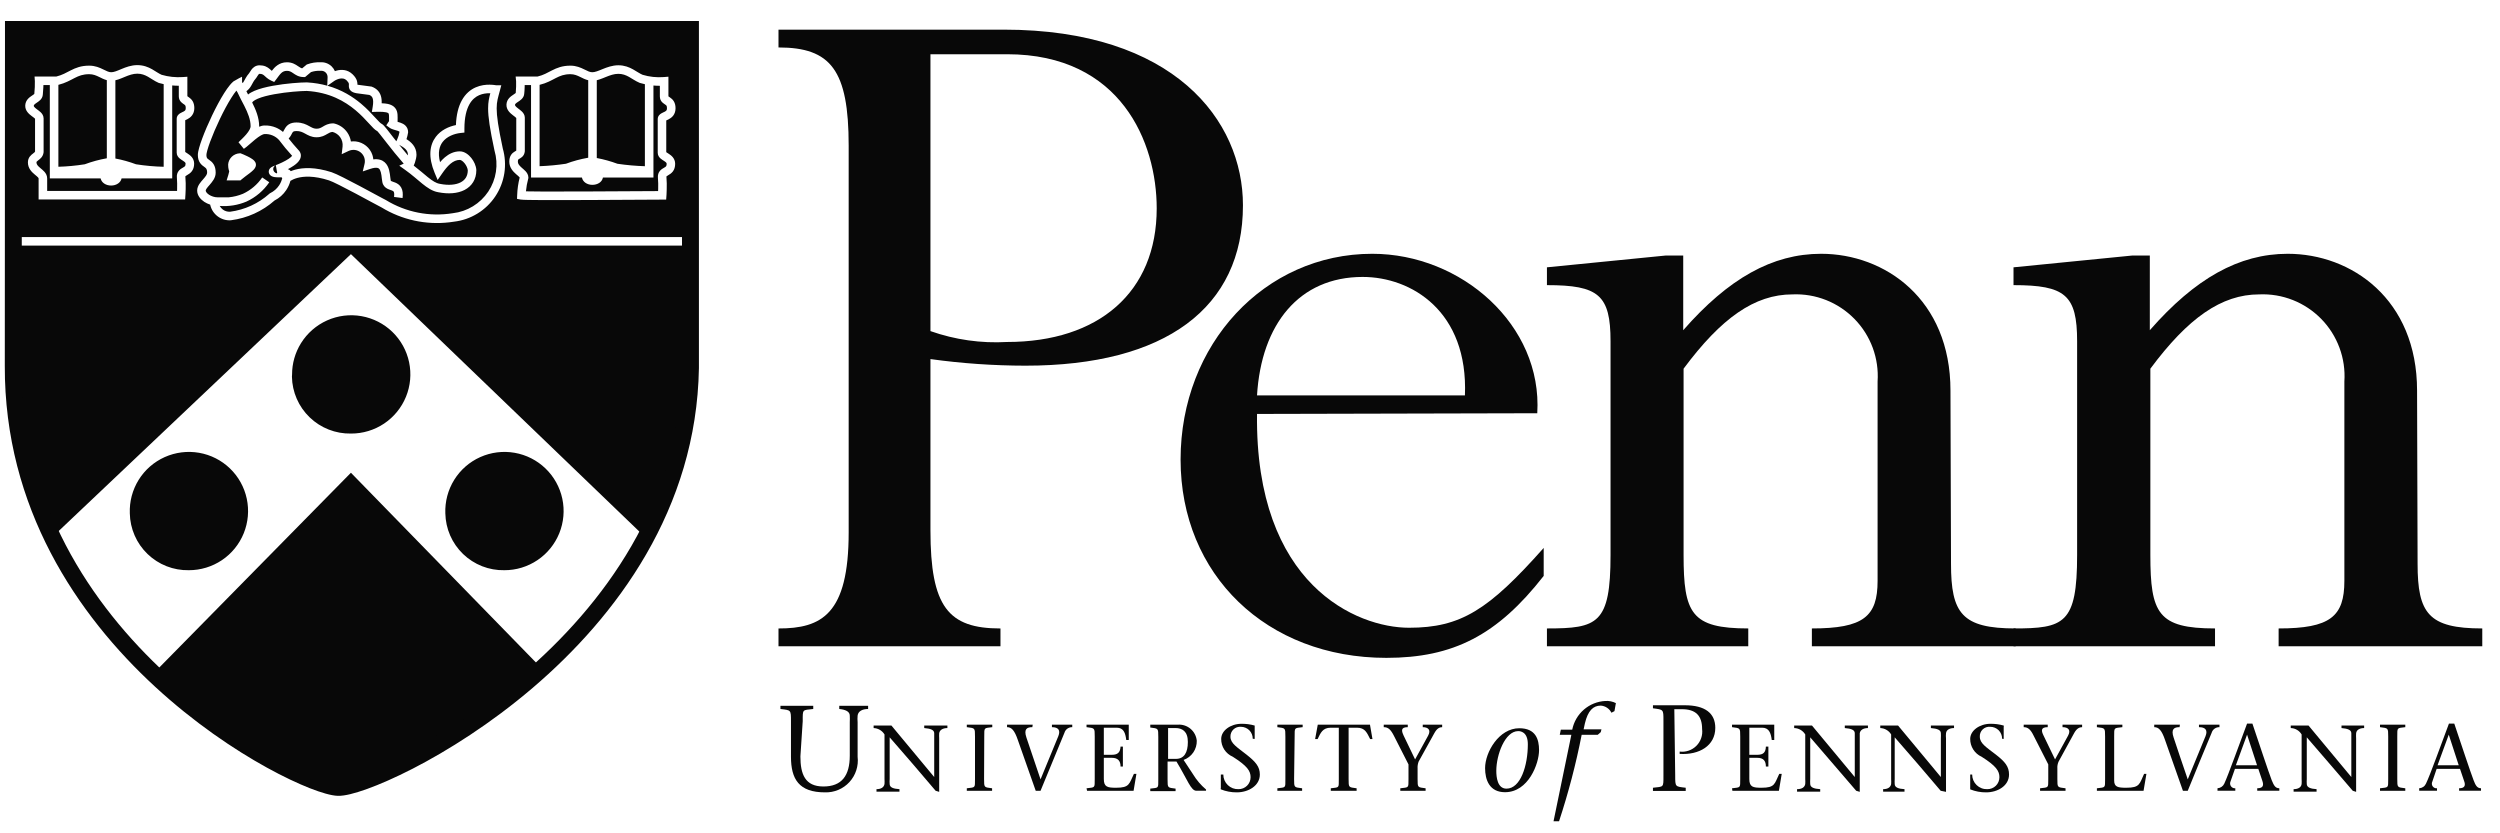 <?xml version="1.0" encoding="UTF-8"?>
<svg xmlns="http://www.w3.org/2000/svg" width="111" height="37" viewBox="0 0 111 37" fill="none">
  <path d="M30.658 1.301V16.331C30.453 28.576 16.735 35.015 15.011 34.952C14.019 34.916 9.387 32.816 5.636 28.693C6.028 29.095 6.44 29.479 6.871 29.842L15.581 20.99L23.997 29.621C25.86 27.971 27.428 26.015 28.633 23.838L15.581 11.284L2.347 23.822L2.372 23.951C1.277 21.718 0.579 19.148 0.59 16.244V10.906H30.618V10.527H0.59V1.285L30.658 1.301ZM7.313 20.295C7.792 20.081 8.324 20.014 8.84 20.104C9.356 20.194 9.834 20.436 10.211 20.8C10.588 21.163 10.848 21.632 10.957 22.145C11.066 22.657 11.019 23.191 10.822 23.677C10.626 24.162 10.288 24.578 9.854 24.87C9.419 25.162 8.907 25.318 8.383 25.317C8.045 25.324 7.709 25.263 7.395 25.14C7.08 25.016 6.794 24.832 6.551 24.598C6.308 24.363 6.112 24.084 5.978 23.774C5.843 23.465 5.77 23.131 5.764 22.794C5.743 22.27 5.88 21.752 6.156 21.307C6.432 20.861 6.836 20.509 7.313 20.295ZM21.323 20.295C21.801 20.081 22.333 20.014 22.849 20.104C23.365 20.194 23.843 20.436 24.22 20.8C24.597 21.163 24.858 21.632 24.967 22.145C25.076 22.657 25.029 23.191 24.832 23.677C24.635 24.162 24.298 24.578 23.863 24.87C23.428 25.163 22.916 25.319 22.392 25.317C22.054 25.324 21.718 25.263 21.404 25.14C21.09 25.016 20.803 24.832 20.56 24.598C20.317 24.363 20.122 24.084 19.987 23.774C19.852 23.465 19.78 23.131 19.773 22.794C19.753 22.27 19.89 21.752 20.166 21.307C20.442 20.861 20.845 20.509 21.323 20.295ZM14.521 14.227C15 14.012 15.532 13.946 16.049 14.037C16.565 14.128 17.043 14.371 17.42 14.735C17.797 15.1 18.056 15.569 18.164 16.082C18.272 16.595 18.224 17.129 18.026 17.614C17.828 18.1 17.49 18.515 17.054 18.807C16.618 19.098 16.105 19.253 15.581 19.25C15.244 19.256 14.908 19.196 14.594 19.072C14.28 18.949 13.992 18.765 13.749 18.53C13.506 18.296 13.311 18.017 13.176 17.707C13.041 17.398 12.968 17.064 12.962 16.727L12.968 16.628C12.967 16.138 13.104 15.657 13.363 15.239C13.64 14.794 14.043 14.441 14.521 14.227ZM14.227 2.765C14.03 2.757 13.832 2.787 13.648 2.855L13.617 2.866L13.592 2.888L13.415 3.035C13.358 3.022 13.309 2.989 13.229 2.936C13.123 2.863 12.974 2.765 12.74 2.765C12.395 2.765 12.192 2.981 12.068 3.146C12.042 3.123 12.012 3.095 11.972 3.061C11.925 3.021 11.866 2.979 11.789 2.947C11.712 2.916 11.624 2.899 11.523 2.899C11.344 2.9 11.233 3.003 11.168 3.088C11.137 3.128 11.111 3.172 11.094 3.2C11.073 3.234 11.063 3.248 11.058 3.254C10.939 3.386 10.866 3.548 10.822 3.621C10.812 3.639 10.801 3.656 10.79 3.671C10.79 3.669 10.789 3.667 10.788 3.666L10.747 3.677V3.406L10.605 3.478L10.367 3.613C10.311 3.66 10.257 3.717 10.208 3.776C10.125 3.876 10.037 4.001 9.949 4.141C9.774 4.419 9.587 4.77 9.417 5.125C9.247 5.48 9.091 5.844 8.978 6.15C8.921 6.303 8.874 6.446 8.841 6.565C8.809 6.68 8.785 6.791 8.785 6.878C8.785 7.025 8.818 7.142 8.884 7.236C8.945 7.324 9.026 7.378 9.071 7.41C9.122 7.446 9.145 7.467 9.161 7.493C9.176 7.517 9.196 7.564 9.196 7.669C9.196 7.699 9.186 7.737 9.155 7.787C9.123 7.839 9.078 7.893 9.022 7.957C8.971 8.016 8.905 8.089 8.855 8.164C8.805 8.24 8.754 8.341 8.754 8.46C8.754 8.684 8.912 8.857 9.07 8.962C9.148 9.013 9.238 9.055 9.332 9.086L9.336 9.104C9.383 9.306 9.501 9.485 9.667 9.608C9.833 9.732 10.038 9.794 10.245 9.781L10.251 9.78L10.258 9.779C10.976 9.686 11.649 9.381 12.191 8.902C12.4 8.795 12.578 8.637 12.708 8.441C12.792 8.316 12.855 8.177 12.894 8.032C12.897 8.03 12.9 8.027 12.903 8.025C12.964 7.988 13.063 7.938 13.203 7.9C13.481 7.825 13.936 7.793 14.604 8.008C14.686 8.034 14.851 8.11 15.068 8.219C15.282 8.325 15.535 8.458 15.787 8.592C16.277 8.853 16.772 9.125 16.942 9.211C17.845 9.762 18.904 9.993 19.95 9.871L20.159 9.842C20.527 9.799 20.881 9.677 21.197 9.483C21.515 9.289 21.788 9.026 21.994 8.716C22.201 8.405 22.337 8.052 22.394 7.684C22.449 7.319 22.425 6.947 22.324 6.593C22.119 5.636 22.052 5.141 22.052 4.814C22.052 4.496 22.113 4.34 22.195 4.022L22.258 3.785H22.023C22.021 3.785 22.017 3.784 22.012 3.783C21.997 3.781 21.975 3.778 21.949 3.774C21.897 3.768 21.825 3.761 21.74 3.76C21.572 3.758 21.347 3.779 21.12 3.879C20.89 3.98 20.666 4.16 20.502 4.461C20.356 4.729 20.261 5.085 20.243 5.553C19.924 5.618 19.576 5.776 19.349 6.076C19.071 6.443 19.007 6.973 19.297 7.671L19.431 7.992L19.629 7.706C19.741 7.544 19.862 7.388 19.997 7.274C20.131 7.162 20.267 7.1 20.414 7.1C20.454 7.1 20.538 7.137 20.628 7.249C20.712 7.353 20.763 7.477 20.77 7.564C20.768 7.822 20.65 7.994 20.452 8.097C20.241 8.206 19.922 8.241 19.533 8.163L19.529 8.162L19.524 8.161C19.37 8.138 19.207 8.037 18.987 7.859C18.816 7.721 18.608 7.535 18.369 7.353C18.389 7.311 18.407 7.267 18.421 7.225C18.461 7.107 18.492 6.967 18.492 6.87C18.492 6.505 18.24 6.298 18.047 6.178C18.078 6.086 18.102 5.991 18.117 5.895L18.12 5.88V5.865C18.12 5.747 18.075 5.65 18.002 5.577C17.935 5.511 17.852 5.474 17.786 5.45C17.743 5.435 17.693 5.421 17.652 5.409C17.652 5.394 17.653 5.377 17.653 5.359C17.653 5.276 17.658 5.17 17.65 5.085C17.643 4.994 17.62 4.885 17.543 4.792C17.465 4.698 17.354 4.644 17.225 4.615C17.146 4.598 17.053 4.589 16.946 4.585C16.951 4.461 16.941 4.342 16.903 4.235C16.84 4.054 16.708 3.927 16.52 3.854L16.498 3.845L16.476 3.842L15.892 3.764C15.884 3.762 15.876 3.76 15.87 3.759C15.871 3.716 15.869 3.655 15.848 3.587C15.818 3.493 15.757 3.398 15.657 3.301C15.426 3.076 15.149 3.082 14.957 3.132C14.927 3.14 14.897 3.149 14.87 3.159C14.835 3.079 14.784 3.005 14.721 2.944C14.653 2.88 14.573 2.831 14.485 2.8C14.403 2.771 14.315 2.759 14.227 2.765ZM13.62 4.038C14.623 4.096 15.31 4.495 15.789 4.897C16.03 5.1 16.22 5.304 16.373 5.472C16.448 5.554 16.519 5.632 16.581 5.692C16.631 5.741 16.692 5.794 16.758 5.828C16.762 5.832 16.77 5.84 16.78 5.853C16.804 5.879 16.836 5.918 16.875 5.967C16.954 6.065 17.056 6.198 17.179 6.355C17.384 6.619 17.644 6.946 17.925 7.266L17.727 7.357L17.994 7.547C18.289 7.756 18.516 7.967 18.749 8.155C18.967 8.331 19.198 8.493 19.459 8.535C19.9 8.623 20.314 8.595 20.627 8.434C20.951 8.266 21.149 7.962 21.149 7.559V7.548C21.139 7.359 21.044 7.16 20.924 7.011C20.808 6.868 20.627 6.72 20.414 6.72C20.15 6.72 19.93 6.836 19.753 6.984C19.675 7.05 19.604 7.124 19.538 7.2C19.429 6.773 19.512 6.49 19.651 6.306C19.834 6.065 20.152 5.937 20.45 5.904L20.62 5.886V5.715C20.62 5.209 20.711 4.87 20.835 4.644C20.957 4.42 21.116 4.296 21.273 4.227C21.434 4.156 21.601 4.138 21.735 4.14C21.747 4.14 21.759 4.14 21.77 4.141C21.716 4.34 21.672 4.532 21.672 4.814C21.672 5.186 21.747 5.715 21.953 6.673L21.954 6.68L21.956 6.686C22.045 6.991 22.067 7.313 22.019 7.627C21.971 7.941 21.855 8.241 21.679 8.506C21.503 8.77 21.27 8.993 20.999 9.159C20.728 9.325 20.423 9.43 20.107 9.466L20.104 9.467H20.099C19.073 9.633 18.022 9.426 17.136 8.884L17.128 8.879L17.121 8.876L16.946 8.784C16.719 8.663 16.349 8.461 15.966 8.257C15.713 8.122 15.455 7.988 15.237 7.879C15.024 7.773 14.834 7.683 14.722 7.646H14.721C13.991 7.411 13.46 7.438 13.104 7.534C13.033 7.553 12.969 7.577 12.912 7.6C12.881 7.559 12.841 7.535 12.819 7.525C12.806 7.52 12.792 7.515 12.778 7.512C12.869 7.465 12.961 7.412 13.042 7.356C13.145 7.286 13.258 7.191 13.316 7.076C13.348 7.014 13.369 6.936 13.354 6.851C13.339 6.772 13.298 6.707 13.244 6.655C13.095 6.493 12.953 6.324 12.816 6.15C12.906 6.057 12.948 5.952 12.973 5.908C12.995 5.869 13.01 5.853 13.025 5.844C13.041 5.834 13.077 5.818 13.16 5.818C13.329 5.818 13.431 5.868 13.548 5.933C13.667 5.998 13.824 6.095 14.054 6.095C14.281 6.095 14.421 6.012 14.527 5.949C14.619 5.895 14.675 5.863 14.768 5.858C14.903 5.895 15.022 5.977 15.104 6.092C15.189 6.213 15.227 6.361 15.21 6.508L15.171 6.847L15.479 6.702C15.566 6.662 15.662 6.647 15.756 6.658C15.85 6.67 15.94 6.708 16.014 6.768C16.087 6.828 16.143 6.907 16.174 6.997C16.204 7.087 16.209 7.185 16.186 7.277L16.107 7.611L16.433 7.501C16.611 7.44 16.714 7.442 16.769 7.457C16.814 7.47 16.845 7.497 16.871 7.547C16.901 7.604 16.921 7.684 16.936 7.784C16.943 7.833 16.948 7.882 16.954 7.934C16.96 7.983 16.966 8.035 16.976 8.084C17.005 8.236 17.097 8.325 17.194 8.376C17.237 8.399 17.282 8.415 17.316 8.427C17.355 8.44 17.381 8.449 17.407 8.46C17.455 8.48 17.472 8.495 17.482 8.514C17.495 8.537 17.515 8.598 17.496 8.744L17.873 8.793C17.897 8.607 17.883 8.453 17.815 8.331C17.746 8.204 17.638 8.144 17.553 8.108C17.513 8.092 17.47 8.078 17.441 8.068C17.409 8.057 17.388 8.048 17.372 8.04C17.352 8.029 17.351 8.027 17.349 8.014C17.342 7.979 17.337 7.938 17.331 7.889C17.325 7.841 17.32 7.785 17.311 7.729C17.296 7.62 17.269 7.488 17.208 7.371C17.144 7.248 17.038 7.138 16.871 7.092C16.782 7.067 16.683 7.063 16.575 7.077C16.569 7.009 16.555 6.941 16.533 6.875C16.48 6.717 16.382 6.578 16.253 6.473C16.124 6.368 15.967 6.301 15.802 6.28C15.728 6.271 15.654 6.273 15.581 6.282C15.557 6.136 15.501 5.996 15.414 5.873C15.275 5.676 15.067 5.536 14.832 5.482L14.81 5.478H14.789C14.571 5.478 14.435 5.563 14.334 5.623C14.241 5.678 14.174 5.715 14.054 5.715C13.936 5.715 13.863 5.673 13.731 5.601C13.597 5.527 13.426 5.439 13.16 5.438C13.027 5.439 12.914 5.464 12.822 5.522C12.73 5.58 12.678 5.659 12.643 5.721C12.604 5.788 12.584 5.83 12.565 5.859C12.472 5.779 12.365 5.712 12.25 5.664C12.089 5.597 11.915 5.565 11.74 5.572C11.659 5.573 11.579 5.596 11.506 5.627C11.506 5.622 11.507 5.617 11.507 5.612C11.507 5.222 11.355 4.866 11.198 4.554C11.201 4.545 11.211 4.527 11.241 4.5C11.283 4.464 11.351 4.423 11.444 4.383C11.632 4.302 11.892 4.236 12.177 4.184C12.741 4.08 13.362 4.039 13.62 4.038ZM10.523 4.066L10.548 4.107C10.639 4.311 10.752 4.513 10.848 4.701C11.005 5.012 11.127 5.308 11.127 5.612C11.127 5.646 11.114 5.695 11.078 5.762C11.043 5.827 10.992 5.897 10.932 5.968C10.809 6.112 10.675 6.231 10.589 6.316L10.827 6.609C10.897 6.564 10.98 6.493 11.06 6.423C11.145 6.349 11.233 6.271 11.324 6.197C11.415 6.123 11.502 6.059 11.581 6.014C11.663 5.967 11.717 5.952 11.744 5.952H11.753C11.873 5.946 11.993 5.968 12.104 6.015C12.212 6.06 12.31 6.129 12.39 6.217C12.57 6.458 12.762 6.69 12.965 6.911L12.97 6.917C12.95 6.945 12.906 6.99 12.827 7.044C12.65 7.165 12.396 7.276 12.245 7.334L12.274 7.489C12.274 7.525 12.296 7.603 12.307 7.662C12.303 7.677 12.296 7.689 12.291 7.699C12.155 7.668 12.075 7.502 12.177 7.387C12.199 7.362 12.223 7.349 12.226 7.348C12.232 7.344 12.238 7.342 12.24 7.341C12.239 7.341 12.236 7.342 12.231 7.344C12.213 7.35 12.171 7.364 12.133 7.38C12.113 7.388 12.09 7.4 12.067 7.413C12.047 7.425 12.015 7.445 11.987 7.477C11.959 7.509 11.916 7.58 11.938 7.672C11.959 7.753 12.019 7.798 12.05 7.816C12.093 7.842 12.14 7.854 12.174 7.86C12.21 7.867 12.248 7.87 12.284 7.872C12.355 7.876 12.436 7.874 12.503 7.873C12.507 7.873 12.512 7.872 12.517 7.872L12.511 7.895L12.532 7.907C12.505 8.022 12.458 8.132 12.393 8.23C12.294 8.378 12.159 8.496 12 8.574L11.977 8.586L11.958 8.604C11.471 9.039 10.863 9.316 10.216 9.401C10.101 9.407 9.986 9.373 9.894 9.304C9.836 9.261 9.789 9.206 9.755 9.144C10.159 9.174 10.565 9.109 10.938 8.952L10.942 8.95L10.945 8.949C11.353 8.761 11.703 8.464 11.956 8.093L11.642 7.879C11.428 8.193 11.132 8.444 10.787 8.604C10.586 8.687 10.374 8.74 10.158 8.761H9.655C9.529 8.761 9.387 8.715 9.279 8.645C9.165 8.569 9.134 8.497 9.134 8.46C9.134 8.449 9.139 8.423 9.171 8.375C9.204 8.326 9.25 8.274 9.309 8.207C9.363 8.145 9.428 8.068 9.479 7.984C9.532 7.899 9.576 7.793 9.576 7.669C9.576 7.513 9.546 7.39 9.483 7.291C9.423 7.195 9.343 7.137 9.291 7.101C9.234 7.06 9.211 7.044 9.195 7.021C9.184 7.004 9.165 6.967 9.165 6.878C9.165 6.846 9.176 6.777 9.207 6.666C9.236 6.56 9.28 6.43 9.334 6.283C9.443 5.989 9.594 5.636 9.76 5.289C9.926 4.942 10.105 4.605 10.271 4.343C10.352 4.213 10.429 4.105 10.496 4.023L10.523 4.066ZM27.454 2.898C27.185 2.899 26.947 2.99 26.756 3.067C26.656 3.108 26.573 3.143 26.493 3.169C26.415 3.195 26.352 3.207 26.3 3.207C26.192 3.207 26.1 3.16 25.939 3.08C25.786 3.005 25.589 2.915 25.326 2.915C24.965 2.915 24.724 3.015 24.507 3.126C24.297 3.233 24.128 3.336 23.871 3.397H22.895L22.915 3.605C22.918 3.631 22.918 3.729 22.915 3.846C22.912 3.961 22.906 4.065 22.9 4.104L22.898 4.118V4.126C22.897 4.127 22.895 4.13 22.893 4.133C22.872 4.153 22.842 4.172 22.784 4.21C22.692 4.271 22.501 4.392 22.487 4.637C22.48 4.763 22.529 4.866 22.588 4.942C22.644 5.015 22.717 5.073 22.773 5.116C22.836 5.165 22.877 5.194 22.907 5.225C22.914 5.232 22.919 5.238 22.922 5.241V6.688C22.913 6.695 22.903 6.701 22.852 6.73C22.806 6.758 22.738 6.802 22.688 6.883C22.636 6.964 22.613 7.063 22.613 7.179C22.613 7.451 22.792 7.624 22.91 7.729C22.979 7.789 23.023 7.824 23.058 7.862C23.065 7.871 23.07 7.879 23.073 7.884C23.008 8.14 22.971 8.403 22.962 8.667L22.956 8.83L23.116 8.86C23.148 8.866 23.198 8.869 23.246 8.871C23.3 8.873 23.372 8.875 23.456 8.877C23.625 8.88 23.854 8.883 24.122 8.884C24.659 8.886 25.359 8.884 26.075 8.881C27.508 8.875 29.004 8.863 29.4 8.863H29.578L29.59 8.687V8.685C29.59 8.684 29.591 8.682 29.591 8.681C29.591 8.677 29.591 8.672 29.592 8.665C29.593 8.651 29.593 8.631 29.595 8.606C29.597 8.557 29.601 8.487 29.602 8.407C29.607 8.249 29.607 8.042 29.59 7.864C29.588 7.844 29.59 7.834 29.591 7.832V7.831C29.6 7.821 29.616 7.81 29.678 7.774C29.729 7.745 29.81 7.697 29.874 7.614C29.942 7.525 29.977 7.412 29.977 7.273C29.977 7.022 29.793 6.894 29.694 6.83C29.636 6.792 29.605 6.775 29.582 6.756V5.348C29.588 5.345 29.595 5.341 29.602 5.338C29.624 5.328 29.655 5.314 29.686 5.298C29.747 5.266 29.827 5.217 29.891 5.134C29.957 5.047 29.994 4.938 29.994 4.806C29.994 4.683 29.968 4.581 29.917 4.497C29.867 4.414 29.801 4.364 29.753 4.331C29.702 4.296 29.689 4.288 29.678 4.278V3.405L29.473 3.422C29.156 3.447 28.836 3.413 28.531 3.321C28.471 3.296 28.41 3.261 28.342 3.22C28.274 3.179 28.192 3.127 28.109 3.081C27.936 2.985 27.727 2.898 27.454 2.898ZM6.096 2.891C5.825 2.891 5.586 2.984 5.396 3.063C5.296 3.105 5.213 3.141 5.133 3.168C5.054 3.194 4.993 3.207 4.941 3.207C4.833 3.207 4.742 3.16 4.579 3.08C4.425 3.004 4.227 2.915 3.96 2.915C3.599 2.915 3.36 3.013 3.144 3.123C2.934 3.229 2.765 3.333 2.504 3.397H1.534L1.548 3.601C1.551 3.644 1.55 3.75 1.545 3.869C1.54 3.986 1.532 4.097 1.525 4.147L1.524 4.16V4.167C1.523 4.168 1.521 4.171 1.518 4.174C1.498 4.194 1.469 4.213 1.412 4.251C1.321 4.312 1.135 4.433 1.121 4.676C1.114 4.803 1.162 4.906 1.223 4.982C1.279 5.054 1.353 5.112 1.408 5.153C1.472 5.201 1.513 5.229 1.543 5.259C1.549 5.265 1.553 5.27 1.556 5.273V6.728C1.553 6.745 1.546 6.758 1.464 6.819C1.387 6.877 1.239 6.987 1.239 7.21C1.239 7.487 1.427 7.652 1.544 7.75C1.611 7.807 1.655 7.84 1.688 7.877C1.714 7.907 1.714 7.919 1.714 7.922V8.855H8.22L8.231 8.679V8.677C8.232 8.676 8.232 8.674 8.232 8.673C8.233 8.669 8.233 8.663 8.233 8.656C8.234 8.643 8.235 8.623 8.236 8.599C8.239 8.549 8.242 8.479 8.244 8.399C8.248 8.241 8.248 8.034 8.231 7.856L8.232 7.823C8.242 7.813 8.257 7.803 8.319 7.767C8.37 7.737 8.452 7.69 8.516 7.606C8.584 7.517 8.62 7.405 8.62 7.266C8.62 7.014 8.435 6.887 8.336 6.822C8.277 6.784 8.247 6.767 8.224 6.747V5.339C8.229 5.336 8.236 5.332 8.243 5.329C8.265 5.319 8.295 5.305 8.325 5.289C8.386 5.257 8.464 5.207 8.526 5.124C8.591 5.037 8.628 4.929 8.628 4.798C8.628 4.676 8.602 4.575 8.553 4.491C8.504 4.409 8.439 4.358 8.393 4.325C8.342 4.29 8.33 4.282 8.319 4.272V3.407L8.116 3.422C7.799 3.444 7.48 3.41 7.175 3.321C7.114 3.294 7.053 3.259 6.985 3.217C6.917 3.174 6.835 3.121 6.752 3.074C6.578 2.977 6.369 2.891 6.096 2.891ZM23.578 3.777V7.883H25.838C25.856 7.985 25.921 8.065 25.993 8.116C26.079 8.176 26.188 8.207 26.3 8.207C26.408 8.207 26.517 8.18 26.605 8.123C26.682 8.073 26.751 7.991 26.77 7.883H29.013V3.797C29.107 3.805 29.203 3.81 29.298 3.809V4.283C29.298 4.394 29.34 4.479 29.402 4.542C29.449 4.589 29.517 4.63 29.538 4.645C29.569 4.666 29.584 4.68 29.593 4.694C29.601 4.708 29.614 4.739 29.614 4.806C29.614 4.862 29.6 4.889 29.589 4.903C29.575 4.921 29.552 4.94 29.511 4.961C29.49 4.972 29.469 4.981 29.443 4.993C29.42 5.004 29.389 5.019 29.36 5.036C29.306 5.069 29.203 5.145 29.203 5.288V6.783C29.203 6.908 29.275 6.991 29.33 7.039C29.38 7.083 29.45 7.124 29.487 7.148C29.586 7.212 29.599 7.24 29.599 7.273C29.599 7.344 29.582 7.371 29.572 7.384C29.558 7.402 29.537 7.418 29.487 7.446C29.449 7.468 29.365 7.512 29.305 7.581C29.231 7.665 29.2 7.773 29.212 7.9C29.227 8.055 29.227 8.244 29.223 8.397C29.222 8.428 29.22 8.458 29.219 8.484C28.655 8.487 27.336 8.496 26.073 8.501C25.358 8.504 24.659 8.506 24.124 8.504C23.857 8.503 23.63 8.5 23.464 8.497C23.423 8.496 23.386 8.495 23.352 8.494C23.37 8.305 23.403 8.116 23.453 7.933L23.46 7.908V7.883C23.46 7.757 23.391 7.663 23.337 7.604C23.285 7.548 23.211 7.488 23.163 7.445C23.048 7.343 22.993 7.27 22.993 7.179C22.993 7.113 23.006 7.09 23.009 7.085C23.012 7.08 23.018 7.073 23.045 7.058C23.062 7.048 23.132 7.012 23.181 6.968C23.246 6.909 23.29 6.829 23.301 6.723L23.302 6.713V5.225C23.302 5.099 23.228 5.008 23.175 4.955C23.122 4.902 23.051 4.851 23.004 4.815C22.949 4.773 22.911 4.74 22.888 4.71C22.868 4.684 22.866 4.669 22.866 4.658C22.868 4.626 22.883 4.599 22.992 4.527C23.035 4.499 23.105 4.456 23.159 4.402C23.217 4.345 23.273 4.262 23.277 4.148C23.286 4.08 23.292 3.96 23.295 3.855C23.296 3.83 23.296 3.803 23.296 3.777H23.578ZM2.212 3.777V7.922H4.467C4.488 8.021 4.552 8.098 4.623 8.147C4.71 8.208 4.822 8.238 4.934 8.238C5.045 8.238 5.156 8.208 5.243 8.147C5.314 8.098 5.378 8.021 5.399 7.922H7.646V3.794C7.744 3.803 7.842 3.807 7.939 3.807V4.275C7.939 4.384 7.98 4.469 8.041 4.532C8.086 4.579 8.154 4.621 8.174 4.635C8.204 4.656 8.218 4.67 8.227 4.685C8.235 4.698 8.248 4.73 8.248 4.798C8.248 4.856 8.233 4.883 8.223 4.897C8.209 4.915 8.187 4.933 8.147 4.954C8.127 4.965 8.107 4.974 8.081 4.986C8.058 4.997 8.027 5.012 7.999 5.029C7.944 5.063 7.845 5.138 7.845 5.279V6.775C7.845 6.9 7.916 6.983 7.972 7.031C8.022 7.075 8.092 7.116 8.129 7.141C8.227 7.205 8.24 7.233 8.24 7.266C8.24 7.336 8.223 7.364 8.214 7.376C8.2 7.394 8.178 7.41 8.129 7.438C8.09 7.461 8.007 7.504 7.946 7.573C7.873 7.658 7.841 7.765 7.854 7.893C7.868 8.047 7.868 8.236 7.864 8.39C7.863 8.42 7.862 8.449 7.861 8.476H2.094V7.922C2.094 7.793 2.033 7.695 1.972 7.626C1.915 7.562 1.839 7.502 1.788 7.459C1.668 7.358 1.619 7.296 1.619 7.21C1.619 7.188 1.617 7.179 1.692 7.122C1.756 7.074 1.913 6.972 1.935 6.763L1.936 6.753V5.256C1.935 5.129 1.862 5.039 1.808 4.986C1.754 4.934 1.682 4.884 1.636 4.85C1.581 4.808 1.544 4.777 1.521 4.747C1.501 4.722 1.499 4.708 1.5 4.697C1.502 4.664 1.518 4.637 1.624 4.566C1.666 4.538 1.735 4.494 1.788 4.44C1.845 4.383 1.897 4.3 1.902 4.189C1.911 4.119 1.919 3.998 1.924 3.885C1.925 3.849 1.927 3.813 1.928 3.777H2.212ZM10.632 6.808C10.504 6.816 10.383 6.87 10.291 6.959C10.199 7.049 10.141 7.168 10.13 7.296V7.313C10.13 7.398 10.138 7.46 10.149 7.512C10.155 7.537 10.161 7.557 10.166 7.572C10.172 7.59 10.173 7.595 10.175 7.601C10.175 7.602 10.176 7.605 10.175 7.618C10.172 7.641 10.163 7.684 10.139 7.764L10.062 8.01H10.675L10.729 7.963C10.839 7.868 10.966 7.781 11.092 7.684C11.15 7.639 11.209 7.59 11.255 7.542C11.278 7.518 11.303 7.489 11.322 7.456C11.341 7.424 11.364 7.375 11.364 7.313C11.364 7.228 11.316 7.168 11.293 7.142C11.265 7.11 11.23 7.083 11.2 7.062C11.139 7.018 11.062 6.977 10.993 6.943C10.923 6.909 10.852 6.877 10.801 6.855C10.775 6.845 10.753 6.836 10.737 6.83C10.73 6.827 10.724 6.824 10.72 6.822C10.718 6.822 10.716 6.821 10.715 6.82H10.713V6.819L10.674 6.805L10.632 6.808ZM6.096 3.271C6.281 3.271 6.426 3.327 6.566 3.405C6.64 3.446 6.707 3.491 6.785 3.539C6.86 3.586 6.943 3.635 7.033 3.674L7.044 3.679L7.055 3.683C7.125 3.703 7.196 3.721 7.267 3.736V7.405C6.856 7.395 6.445 7.358 6.039 7.294C5.742 7.183 5.435 7.097 5.123 7.038V3.564C5.168 3.554 5.213 3.542 5.255 3.527C5.35 3.495 5.45 3.452 5.541 3.414C5.731 3.335 5.908 3.271 6.096 3.271ZM3.96 3.294C4.136 3.294 4.268 3.35 4.412 3.421C4.503 3.466 4.614 3.525 4.743 3.56V7.027C4.409 7.087 4.081 7.176 3.763 7.294C3.375 7.356 2.984 7.393 2.592 7.404V3.767C2.909 3.688 3.128 3.557 3.315 3.462C3.504 3.366 3.681 3.294 3.96 3.294ZM27.454 3.278C27.64 3.278 27.785 3.335 27.926 3.413C28 3.454 28.067 3.497 28.145 3.545C28.221 3.591 28.305 3.638 28.395 3.676L28.411 3.682C28.484 3.704 28.559 3.723 28.633 3.739V7.38C28.225 7.367 27.818 7.331 27.414 7.271C27.116 7.16 26.809 7.075 26.497 7.016V3.562C26.536 3.552 26.575 3.541 26.612 3.529C26.707 3.498 26.807 3.456 26.898 3.419C27.088 3.342 27.265 3.278 27.454 3.278ZM25.326 3.294C25.497 3.294 25.627 3.35 25.77 3.421C25.865 3.468 25.982 3.53 26.117 3.563V7.001C26.113 7.002 26.108 7.003 26.104 7.005C25.772 7.064 25.445 7.152 25.129 7.27C24.741 7.328 24.35 7.365 23.958 7.379V3.767C24.272 3.692 24.492 3.561 24.68 3.465C24.869 3.368 25.048 3.294 25.326 3.294ZM17.721 6.428C17.94 6.551 18.112 6.659 18.112 6.87C18.112 6.877 18.111 6.887 18.109 6.898C17.972 6.739 17.842 6.579 17.721 6.428ZM15.053 3.499C15.172 3.468 15.292 3.474 15.393 3.572C15.459 3.637 15.479 3.68 15.485 3.701C15.492 3.723 15.492 3.74 15.49 3.779C15.489 3.805 15.476 3.917 15.554 4.009C15.622 4.09 15.73 4.12 15.821 4.138L15.827 4.139L15.832 4.14L16.399 4.215C16.483 4.251 16.523 4.299 16.545 4.361C16.573 4.44 16.578 4.561 16.548 4.743L16.511 4.971L16.741 4.964C16.933 4.958 17.059 4.968 17.142 4.986C17.222 5.004 17.243 5.027 17.249 5.033C17.255 5.041 17.267 5.059 17.271 5.117C17.277 5.181 17.273 5.25 17.273 5.359C17.273 5.367 17.273 5.374 17.273 5.38C17.265 5.391 17.256 5.402 17.248 5.415L17.151 5.566L17.297 5.671C17.361 5.718 17.441 5.744 17.496 5.76C17.563 5.779 17.609 5.79 17.658 5.808C17.705 5.824 17.727 5.839 17.735 5.848C17.737 5.849 17.738 5.85 17.739 5.854C17.72 5.967 17.686 6.077 17.639 6.182L17.597 6.272C17.556 6.22 17.515 6.17 17.477 6.121C17.358 5.967 17.253 5.83 17.172 5.729C17.132 5.679 17.095 5.635 17.064 5.601C17.041 5.574 17.002 5.531 16.961 5.506L16.947 5.498L16.933 5.492L16.909 5.476C16.893 5.463 16.871 5.445 16.846 5.42C16.793 5.369 16.731 5.3 16.652 5.215C16.498 5.047 16.295 4.826 16.033 4.606C15.664 4.296 15.178 3.986 14.539 3.807L14.844 3.592L14.845 3.591C14.847 3.59 14.851 3.588 14.855 3.585C14.865 3.579 14.88 3.57 14.899 3.56C14.939 3.539 14.993 3.515 15.053 3.499ZM14.219 3.144L14.231 3.145L14.244 3.144C14.283 3.14 14.322 3.145 14.359 3.158C14.396 3.171 14.431 3.192 14.459 3.219C14.487 3.246 14.51 3.279 14.524 3.315C14.539 3.352 14.546 3.391 14.545 3.43L14.53 3.805C14.261 3.73 13.963 3.678 13.637 3.659L13.632 3.658H13.626C13.35 3.658 12.699 3.701 12.107 3.81C11.812 3.864 11.52 3.937 11.294 4.034C11.191 4.079 11.093 4.132 11.014 4.196C10.988 4.146 10.963 4.097 10.94 4.049C11.035 3.981 11.098 3.9 11.148 3.816C11.229 3.682 11.252 3.605 11.339 3.508C11.372 3.471 11.4 3.427 11.417 3.398C11.438 3.364 11.453 3.339 11.47 3.317C11.499 3.279 11.512 3.278 11.523 3.278C11.582 3.278 11.621 3.288 11.646 3.299C11.672 3.309 11.697 3.325 11.727 3.351C11.779 3.395 11.884 3.508 12.038 3.578L12.174 3.64L12.266 3.521C12.431 3.307 12.509 3.145 12.74 3.145C12.854 3.145 12.92 3.184 13.017 3.25C13.114 3.316 13.257 3.421 13.477 3.421H13.545L13.598 3.377L13.808 3.201C13.94 3.157 14.079 3.137 14.219 3.144Z" fill="#080808"></path>
  <path d="M41.312 23.545C41.312 26.947 42.103 27.904 44.421 27.904V28.695H34.565V27.904C36.479 27.904 37.681 27.279 37.681 23.64V6.466C37.681 3.112 36.89 2.107 34.565 2.107V1.316H44.563C52.126 1.316 55.187 5.343 55.187 9.116C55.187 13.665 51.746 16.236 45.528 16.236C44.118 16.234 42.709 16.137 41.312 15.943M41.312 14.701C42.403 15.086 43.559 15.25 44.714 15.184C48.78 15.184 51.358 12.976 51.358 9.251C51.358 6.332 49.776 2.408 44.714 2.408H41.312V14.701Z" fill="#080808"></path>
  <path d="M55.812 18.379C55.717 25.989 60.257 27.872 62.559 27.872C64.861 27.872 66.095 27.081 68.54 24.328V25.57C66.483 28.204 64.521 29.209 61.555 29.209C56.239 29.209 52.418 25.522 52.418 20.404C52.418 15.286 56.144 11.268 60.93 11.268C64.885 11.268 68.492 14.432 68.255 18.348M65.043 17.556C65.194 13.823 62.67 12.296 60.502 12.296C57.678 12.296 56.001 14.4 55.812 17.556H65.043Z" fill="#080808"></path>
  <path d="M86.625 25.032C86.625 27.231 87.107 27.903 89.496 27.903V28.695H80.447V27.903C82.741 27.903 83.365 27.373 83.365 25.791V16.939C83.399 16.43 83.325 15.919 83.149 15.441C82.972 14.962 82.696 14.526 82.339 14.161C81.982 13.796 81.552 13.51 81.078 13.322C80.603 13.134 80.094 13.049 79.584 13.071C77.907 13.071 76.42 14.123 74.751 16.37V24.644C74.751 27.231 75.091 27.903 77.623 27.903V28.695H68.684V27.903C70.93 27.903 71.508 27.706 71.508 24.644V15.152C71.508 13.095 70.978 12.66 68.684 12.66V11.869L73.944 11.347H74.735V14.661C76.744 12.367 78.69 11.268 80.858 11.268C83.682 11.268 86.601 13.277 86.601 17.343" fill="#080808"></path>
  <path d="M107.341 25.032C107.341 27.231 107.824 27.903 110.213 27.903V28.695H101.171V27.903C103.465 27.903 104.09 27.373 104.09 25.791V16.939C104.124 16.43 104.05 15.919 103.873 15.441C103.696 14.962 103.421 14.526 103.064 14.161C102.707 13.796 102.277 13.51 101.803 13.322C101.328 13.134 100.819 13.049 100.309 13.071C98.632 13.071 97.145 14.123 95.476 16.37V24.644C95.476 27.231 95.816 27.903 98.347 27.903V28.695H89.4V27.903C91.647 27.903 92.224 27.706 92.224 24.644V15.152C92.224 13.095 91.694 12.66 89.4 12.66V11.869L94.661 11.347H95.452V14.661C97.461 12.367 99.407 11.268 101.575 11.268C104.399 11.268 107.318 13.277 107.318 17.343" fill="#080808"></path>
  <path d="M35.538 33.584C35.538 34.375 35.744 34.92 36.559 34.92C37.374 34.92 37.73 34.438 37.73 33.552V32.065C37.735 31.967 37.735 31.869 37.73 31.772C37.73 31.582 37.516 31.503 37.263 31.479V31.337H38.544V31.479C38.283 31.479 38.101 31.582 38.078 31.772C38.069 31.869 38.069 31.967 38.078 32.065V33.599C38.102 33.801 38.082 34.006 38.019 34.2C37.957 34.394 37.853 34.572 37.716 34.722C37.579 34.872 37.411 34.991 37.223 35.07C37.036 35.149 36.833 35.187 36.63 35.181C35.475 35.181 35.119 34.596 35.119 33.599V32.017C35.119 31.511 35.119 31.535 34.652 31.479V31.337H36.108V31.479C35.617 31.535 35.641 31.479 35.641 32.017" fill="#080808"></path>
  <path d="M41.542 35.11C40.877 34.319 40.189 33.528 39.501 32.737V34.588C39.495 34.662 39.495 34.736 39.501 34.809C39.501 34.96 39.659 35.023 39.936 35.039V35.15H38.916V35.039C39.113 35.039 39.248 34.96 39.272 34.809C39.277 34.736 39.277 34.662 39.272 34.588V32.61C39.221 32.526 39.151 32.456 39.067 32.407C38.982 32.357 38.887 32.329 38.789 32.326V32.215H39.58L41.479 34.501V32.784C41.483 32.708 41.483 32.631 41.479 32.555C41.479 32.405 41.312 32.349 41.036 32.326V32.215H42.064V32.326C41.866 32.326 41.724 32.405 41.7 32.555C41.695 32.631 41.695 32.708 41.7 32.784V35.158" fill="#080808"></path>
  <path d="M43.693 34.589C43.693 34.976 43.693 34.952 44.049 35V35.111H42.926V35C43.306 34.952 43.29 35 43.29 34.589V32.706C43.29 32.31 43.29 32.334 42.926 32.286V32.176H44.057V32.286C43.685 32.334 43.701 32.286 43.701 32.706" fill="#080808"></path>
  <path d="M45.836 32.286C45.607 32.286 45.441 32.358 45.575 32.753L46.2 34.604C46.469 33.964 46.722 33.323 46.991 32.682C47.094 32.421 46.991 32.286 46.706 32.286V32.176H47.608V32.286C47.53 32.284 47.453 32.307 47.39 32.353C47.327 32.399 47.281 32.465 47.26 32.54C46.912 33.394 46.556 34.248 46.2 35.111H45.986C45.733 34.383 45.449 33.576 45.195 32.864C45.045 32.421 44.911 32.286 44.713 32.286V32.176H45.852" fill="#080808"></path>
  <path d="M48.242 35C48.622 34.952 48.606 35 48.606 34.589V32.706C48.606 32.31 48.606 32.334 48.242 32.286V32.176H50.117V32.856H50.006C49.967 32.54 49.888 32.31 49.579 32.31H49.01V33.513H49.365C49.627 33.513 49.737 33.41 49.753 33.149H49.856V34.035H49.753C49.753 33.789 49.642 33.647 49.365 33.647H49.01V34.589C49.01 34.944 49.176 34.976 49.555 34.976C50.157 34.976 50.133 34.802 50.346 34.359H50.457L50.331 35.111H48.266" fill="#080808"></path>
  <path d="M51.072 32.175H52.291C52.497 32.16 52.701 32.225 52.859 32.358C53.017 32.492 53.117 32.681 53.137 32.887C53.141 33.073 53.087 33.255 52.982 33.409C52.877 33.562 52.726 33.678 52.551 33.741L52.963 34.366C53.119 34.626 53.317 34.858 53.548 35.054V35.11H53.121C52.876 35.11 52.741 34.651 52.235 33.812H51.84V34.604C51.84 34.991 51.84 34.968 52.196 35.015V35.126H51.072V35.015C51.452 34.968 51.428 35.015 51.428 34.604V32.721C51.428 32.325 51.428 32.349 51.072 32.302M51.863 33.694H52.211C52.575 33.694 52.741 33.417 52.741 32.942C52.741 32.468 52.488 32.325 52.188 32.325H51.863V33.694Z" fill="#080808"></path>
  <path d="M55.621 32.8C55.622 32.731 55.609 32.662 55.583 32.598C55.557 32.534 55.519 32.475 55.471 32.426C55.422 32.377 55.364 32.337 55.3 32.311C55.236 32.284 55.168 32.27 55.099 32.27C55.038 32.265 54.977 32.272 54.919 32.292C54.861 32.312 54.809 32.344 54.765 32.386C54.72 32.428 54.686 32.479 54.663 32.535C54.64 32.592 54.629 32.652 54.632 32.713C54.632 33.006 54.932 33.18 55.344 33.504C55.755 33.829 55.937 34.042 55.937 34.39C55.937 34.889 55.423 35.181 54.917 35.181C54.673 35.183 54.431 35.138 54.205 35.047C54.2 35.038 54.197 35.029 54.197 35.019C54.197 35.01 54.2 35 54.205 34.992V34.39H54.315C54.315 34.478 54.333 34.564 54.367 34.644C54.401 34.724 54.451 34.797 54.514 34.858C54.577 34.918 54.651 34.965 54.732 34.997C54.814 35.028 54.901 35.042 54.988 35.039C55.058 35.04 55.128 35.027 55.193 35.001C55.258 34.975 55.318 34.936 55.368 34.887C55.418 34.837 55.458 34.779 55.485 34.714C55.512 34.649 55.526 34.579 55.526 34.509C55.526 34.232 55.383 34.011 54.735 33.599C54.581 33.532 54.45 33.422 54.358 33.281C54.267 33.141 54.219 32.976 54.221 32.808C54.221 32.437 54.64 32.136 55.122 32.136C55.32 32.134 55.517 32.16 55.708 32.215C55.708 32.215 55.708 32.215 55.708 32.262V32.808" fill="#080808"></path>
  <path d="M57.458 34.589C57.458 34.976 57.458 34.952 57.814 35V35.111H56.715V35C57.094 34.952 57.071 35 57.071 34.589V32.706C57.071 32.31 57.071 32.334 56.715 32.286V32.176H57.838V32.286C57.466 32.334 57.482 32.286 57.482 32.706" fill="#080808"></path>
  <path d="M59.878 34.589C59.878 34.976 59.878 34.952 60.234 35V35.111H59.087V35C59.467 34.952 59.443 35 59.443 34.589V32.31H59.087C58.723 32.31 58.636 32.54 58.501 32.816H58.391L58.509 32.176H60.827L60.938 32.816H60.835C60.693 32.54 60.614 32.31 60.25 32.31H59.878" fill="#080808"></path>
  <path d="M62.173 35C62.553 34.952 62.537 35 62.537 34.589V33.94L61.888 32.666C61.746 32.389 61.635 32.286 61.438 32.286V32.176H62.505V32.286C62.189 32.286 62.221 32.445 62.324 32.666L62.83 33.718L63.407 32.666C63.55 32.405 63.407 32.286 63.17 32.286V32.176H64.032V32.286C63.913 32.286 63.803 32.342 63.692 32.54L62.988 33.813C62.95 33.912 62.934 34.017 62.941 34.122V34.589C62.941 34.976 62.941 34.952 63.297 35V35.111H62.173" fill="#080808"></path>
  <path d="M65.938 34.106C65.938 33.394 66.555 32.334 67.456 32.334C68.184 32.334 68.334 32.824 68.334 33.307C68.334 33.908 67.86 35.174 66.823 35.174C66.127 35.174 65.938 34.62 65.938 34.106ZM67.836 33.046C67.836 32.484 67.496 32.461 67.409 32.461C66.823 32.461 66.436 33.513 66.436 34.225C66.436 34.502 66.483 35.016 66.887 35.016C67.512 35.016 67.836 33.995 67.836 33.046Z" fill="#080808"></path>
  <path d="M71.073 32.508L70.938 32.626H70.226C69.972 33.925 69.636 35.206 69.222 36.463H68.977L69.768 32.626H69.253L69.301 32.397H69.807C69.876 32.051 70.057 31.738 70.324 31.507C70.59 31.276 70.926 31.141 71.278 31.123C71.44 31.112 71.601 31.145 71.745 31.218L71.682 31.574L71.547 31.645C71.503 31.556 71.436 31.479 71.353 31.424C71.269 31.368 71.173 31.335 71.073 31.329C70.741 31.329 70.503 31.55 70.369 32.12L70.313 32.381H71.105" fill="#080808"></path>
  <path d="M74.379 34.438C74.379 34.944 74.379 34.921 74.846 34.976V35.118H73.391V34.976C73.873 34.921 73.857 34.976 73.857 34.438V31.986C73.857 31.488 73.857 31.511 73.391 31.448V31.314H74.807C75.708 31.314 76.159 31.669 76.159 32.318C76.159 33.109 75.447 33.528 74.577 33.473V33.37C74.712 33.387 74.849 33.373 74.978 33.328C75.106 33.284 75.223 33.211 75.319 33.115C75.415 33.019 75.488 32.902 75.532 32.774C75.576 32.645 75.591 32.508 75.574 32.373C75.574 31.764 75.281 31.488 74.672 31.488H74.34" fill="#080808"></path>
  <path d="M76.902 35C77.282 34.952 77.266 35 77.266 34.589V32.706C77.266 32.31 77.266 32.334 76.902 32.286V32.176H78.777V32.856H78.666C78.627 32.54 78.54 32.31 78.239 32.31H77.67V33.513H78.026C78.287 33.513 78.397 33.41 78.405 33.149H78.516V34.035H78.405C78.405 33.789 78.302 33.647 78.026 33.647H77.67V34.589C77.67 34.944 77.836 34.976 78.208 34.976C78.817 34.976 78.785 34.802 78.999 34.359H79.109L78.983 35.111H76.918" fill="#080808"></path>
  <path d="M82.415 35.11L80.374 32.737V34.588C80.369 34.662 80.369 34.736 80.374 34.809C80.374 34.96 80.54 35.023 80.817 35.039V35.15H79.789V35.039C79.994 35.039 80.129 34.96 80.153 34.809C80.158 34.736 80.158 34.662 80.153 34.588V32.61C80.102 32.525 80.03 32.454 79.944 32.405C79.858 32.355 79.761 32.328 79.662 32.326V32.215H80.453L82.352 34.501V32.784C82.356 32.708 82.356 32.631 82.352 32.555C82.352 32.405 82.186 32.349 81.909 32.326V32.215H82.937V32.326C82.739 32.326 82.597 32.405 82.573 32.555C82.569 32.631 82.569 32.708 82.573 32.784V35.158" fill="#080808"></path>
  <path d="M86.166 35.11C85.502 34.319 84.813 33.528 84.125 32.737V34.588C84.12 34.662 84.12 34.736 84.125 34.809C84.125 34.96 84.283 35.023 84.56 35.039V35.15H83.611V35.039C83.809 35.039 83.943 34.96 83.967 34.809C83.972 34.736 83.972 34.662 83.967 34.588V32.61C83.917 32.526 83.846 32.456 83.762 32.407C83.678 32.357 83.582 32.329 83.484 32.326V32.215H84.275L86.174 34.501V32.784C86.179 32.708 86.179 32.631 86.174 32.555C86.174 32.405 86.008 32.349 85.731 32.326V32.215H86.759V32.326C86.562 32.326 86.419 32.405 86.403 32.555C86.395 32.631 86.395 32.708 86.403 32.784V35.158" fill="#080808"></path>
  <path d="M88.893 32.8C88.894 32.73 88.881 32.661 88.854 32.596C88.828 32.532 88.789 32.473 88.74 32.423C88.69 32.374 88.631 32.335 88.567 32.309C88.502 32.282 88.433 32.269 88.363 32.27C88.302 32.264 88.241 32.272 88.184 32.292C88.127 32.312 88.075 32.344 88.031 32.386C87.987 32.428 87.953 32.479 87.931 32.536C87.909 32.592 87.9 32.653 87.904 32.713C87.904 33.006 88.196 33.18 88.616 33.504C89.035 33.829 89.201 34.042 89.201 34.39C89.201 34.889 88.695 35.181 88.189 35.181C87.945 35.184 87.703 35.138 87.477 35.047C87.477 35.047 87.477 35.047 87.477 34.992V34.39H87.564C87.564 34.478 87.581 34.564 87.615 34.644C87.649 34.724 87.699 34.797 87.762 34.858C87.825 34.918 87.899 34.965 87.981 34.997C88.062 35.028 88.149 35.042 88.236 35.039C88.306 35.04 88.376 35.027 88.441 35.001C88.507 34.975 88.566 34.936 88.616 34.887C88.666 34.837 88.706 34.779 88.733 34.714C88.76 34.649 88.774 34.579 88.774 34.509C88.774 34.232 88.632 34.011 87.983 33.599C87.831 33.531 87.702 33.419 87.613 33.279C87.523 33.138 87.475 32.975 87.477 32.808C87.477 32.437 87.896 32.136 88.378 32.136C88.576 32.134 88.773 32.16 88.964 32.215C88.969 32.222 88.972 32.23 88.972 32.239C88.972 32.247 88.969 32.256 88.964 32.262V32.808" fill="#080808"></path>
  <path d="M90.579 35C90.959 34.952 90.943 35 90.943 34.589V33.94L90.294 32.666C90.16 32.389 90.041 32.286 89.852 32.286V32.176H90.919V32.286C90.603 32.286 90.627 32.445 90.737 32.666L91.244 33.718L91.821 32.666C91.964 32.405 91.821 32.286 91.576 32.286V32.176H92.446V32.286C92.328 32.286 92.209 32.342 92.098 32.54L91.402 33.813C91.358 33.91 91.339 34.016 91.347 34.122V34.589C91.347 34.976 91.347 34.952 91.71 35V35.111H90.579" fill="#080808"></path>
  <path d="M93.102 35C93.481 34.952 93.466 35 93.466 34.589V32.706C93.466 32.31 93.465 32.334 93.102 32.286V32.176H94.233V32.286C93.853 32.334 93.869 32.286 93.869 32.706V34.652C93.869 34.944 94.035 34.976 94.407 34.976C95.016 34.976 94.992 34.802 95.198 34.359H95.301L95.174 35.111H93.102" fill="#080808"></path>
  <path d="M96.772 32.286C96.542 32.286 96.376 32.358 96.511 32.753C96.645 33.149 96.914 33.971 97.136 34.604C97.405 33.964 97.658 33.323 97.927 32.682C98.029 32.421 97.927 32.286 97.634 32.286V32.176H98.544V32.286C98.466 32.284 98.389 32.307 98.326 32.353C98.263 32.399 98.217 32.465 98.196 32.54C97.84 33.394 97.484 34.248 97.136 35.111H96.922C96.669 34.383 96.384 33.576 96.131 32.864C95.981 32.421 95.846 32.286 95.648 32.286V32.176H96.788" fill="#080808"></path>
  <path d="M99.232 34.137L99.034 34.699C99.019 34.733 99.013 34.77 99.017 34.807C99.02 34.844 99.034 34.88 99.055 34.91C99.077 34.941 99.106 34.965 99.14 34.981C99.174 34.996 99.211 35.003 99.248 34.999V35.11H98.457V34.999C98.521 34.995 98.583 34.974 98.636 34.938C98.689 34.902 98.731 34.852 98.758 34.794C98.932 34.422 99.422 33.053 99.77 32.128H100.007C100.292 32.974 100.719 34.264 100.862 34.636C100.957 34.865 101.02 34.999 101.202 34.999V35.11H100.221V34.999C100.49 34.999 100.514 34.865 100.45 34.675L100.269 34.137M100.213 33.979L99.77 32.618L99.272 33.979H100.213Z" fill="#080808"></path>
  <path d="M104.462 35.11C103.789 34.319 103.101 33.528 102.421 32.737V34.588C102.416 34.662 102.416 34.736 102.421 34.809C102.421 34.96 102.587 35.023 102.856 35.039V35.15H101.836V35.039C102.033 35.039 102.176 34.96 102.192 34.809C102.197 34.736 102.197 34.662 102.192 34.588V32.61C102.142 32.526 102.072 32.455 101.987 32.406C101.903 32.356 101.807 32.328 101.709 32.326V32.215H102.5L104.399 34.501V32.784C104.403 32.708 104.403 32.631 104.399 32.555C104.399 32.405 104.232 32.349 103.963 32.326V32.215H104.968V32.326C104.77 32.326 104.628 32.405 104.612 32.555C104.607 32.631 104.607 32.708 104.612 32.784V35.158" fill="#080808"></path>
  <path d="M106.439 34.589C106.439 34.976 106.439 34.952 106.795 35V35.111H105.672V35C106.052 34.952 106.036 35 106.036 34.589V32.706C106.036 32.31 106.036 32.334 105.672 32.286V32.176H106.795V32.286C106.423 32.334 106.439 32.286 106.439 32.706" fill="#080808"></path>
  <path d="M108.187 34.137L107.997 34.699C107.98 34.732 107.972 34.769 107.974 34.807C107.976 34.844 107.988 34.88 108.009 34.911C108.031 34.942 108.06 34.967 108.094 34.982C108.128 34.998 108.166 35.004 108.203 34.999V35.11H107.412V34.999C107.476 34.996 107.538 34.975 107.591 34.939C107.645 34.903 107.686 34.852 107.713 34.794C107.895 34.422 108.385 33.053 108.733 32.128H108.97C109.255 32.974 109.682 34.264 109.825 34.636C109.912 34.865 109.983 34.999 110.157 34.999V35.11H109.184V34.999C109.445 34.999 109.477 34.865 109.406 34.675L109.224 34.137M109.168 33.979L108.725 32.618L108.227 33.979H109.168Z" fill="#080808"></path>
  <path d="M31.032 0.933V16.345C30.927 22.613 27.361 27.375 23.647 30.545C21.787 32.132 19.879 33.33 18.325 34.129C17.547 34.528 16.854 34.83 16.296 35.031C16.017 35.132 15.767 35.208 15.555 35.26C15.35 35.309 15.156 35.34 14.997 35.335C14.711 35.326 14.27 35.198 13.755 34.996C13.225 34.787 12.571 34.48 11.842 34.078C10.382 33.272 8.605 32.075 6.883 30.488C3.441 27.316 0.193 22.557 0.213 16.242C0.213 16.118 0.215 12.398 0.217 8.702C0.218 6.847 0.219 4.999 0.22 3.614C0.22 2.922 0.22 2.345 0.221 1.942C0.221 1.74 0.221 1.582 0.221 1.474C0.221 1.42 0.221 1.378 0.221 1.351V0.933H31.032ZM0.972 1.942C0.972 2.346 0.972 2.922 0.971 3.615C0.97 4.999 0.969 6.848 0.968 8.702C0.966 12.411 0.964 16.145 0.964 16.244V16.245C0.945 22.278 4.045 26.85 7.392 29.935C9.065 31.477 10.792 32.64 12.205 33.419C12.911 33.809 13.535 34.102 14.031 34.297C14.542 34.498 14.877 34.58 15.022 34.584C15.079 34.586 15.194 34.573 15.379 34.529C15.557 34.486 15.78 34.418 16.041 34.324C16.564 34.136 17.227 33.848 17.981 33.46C19.49 32.685 21.348 31.519 23.159 29.973C26.785 26.878 30.18 22.302 30.281 16.332V1.684H0.972C0.972 1.76 0.972 1.846 0.972 1.942Z" fill="#080808"></path>
</svg>
